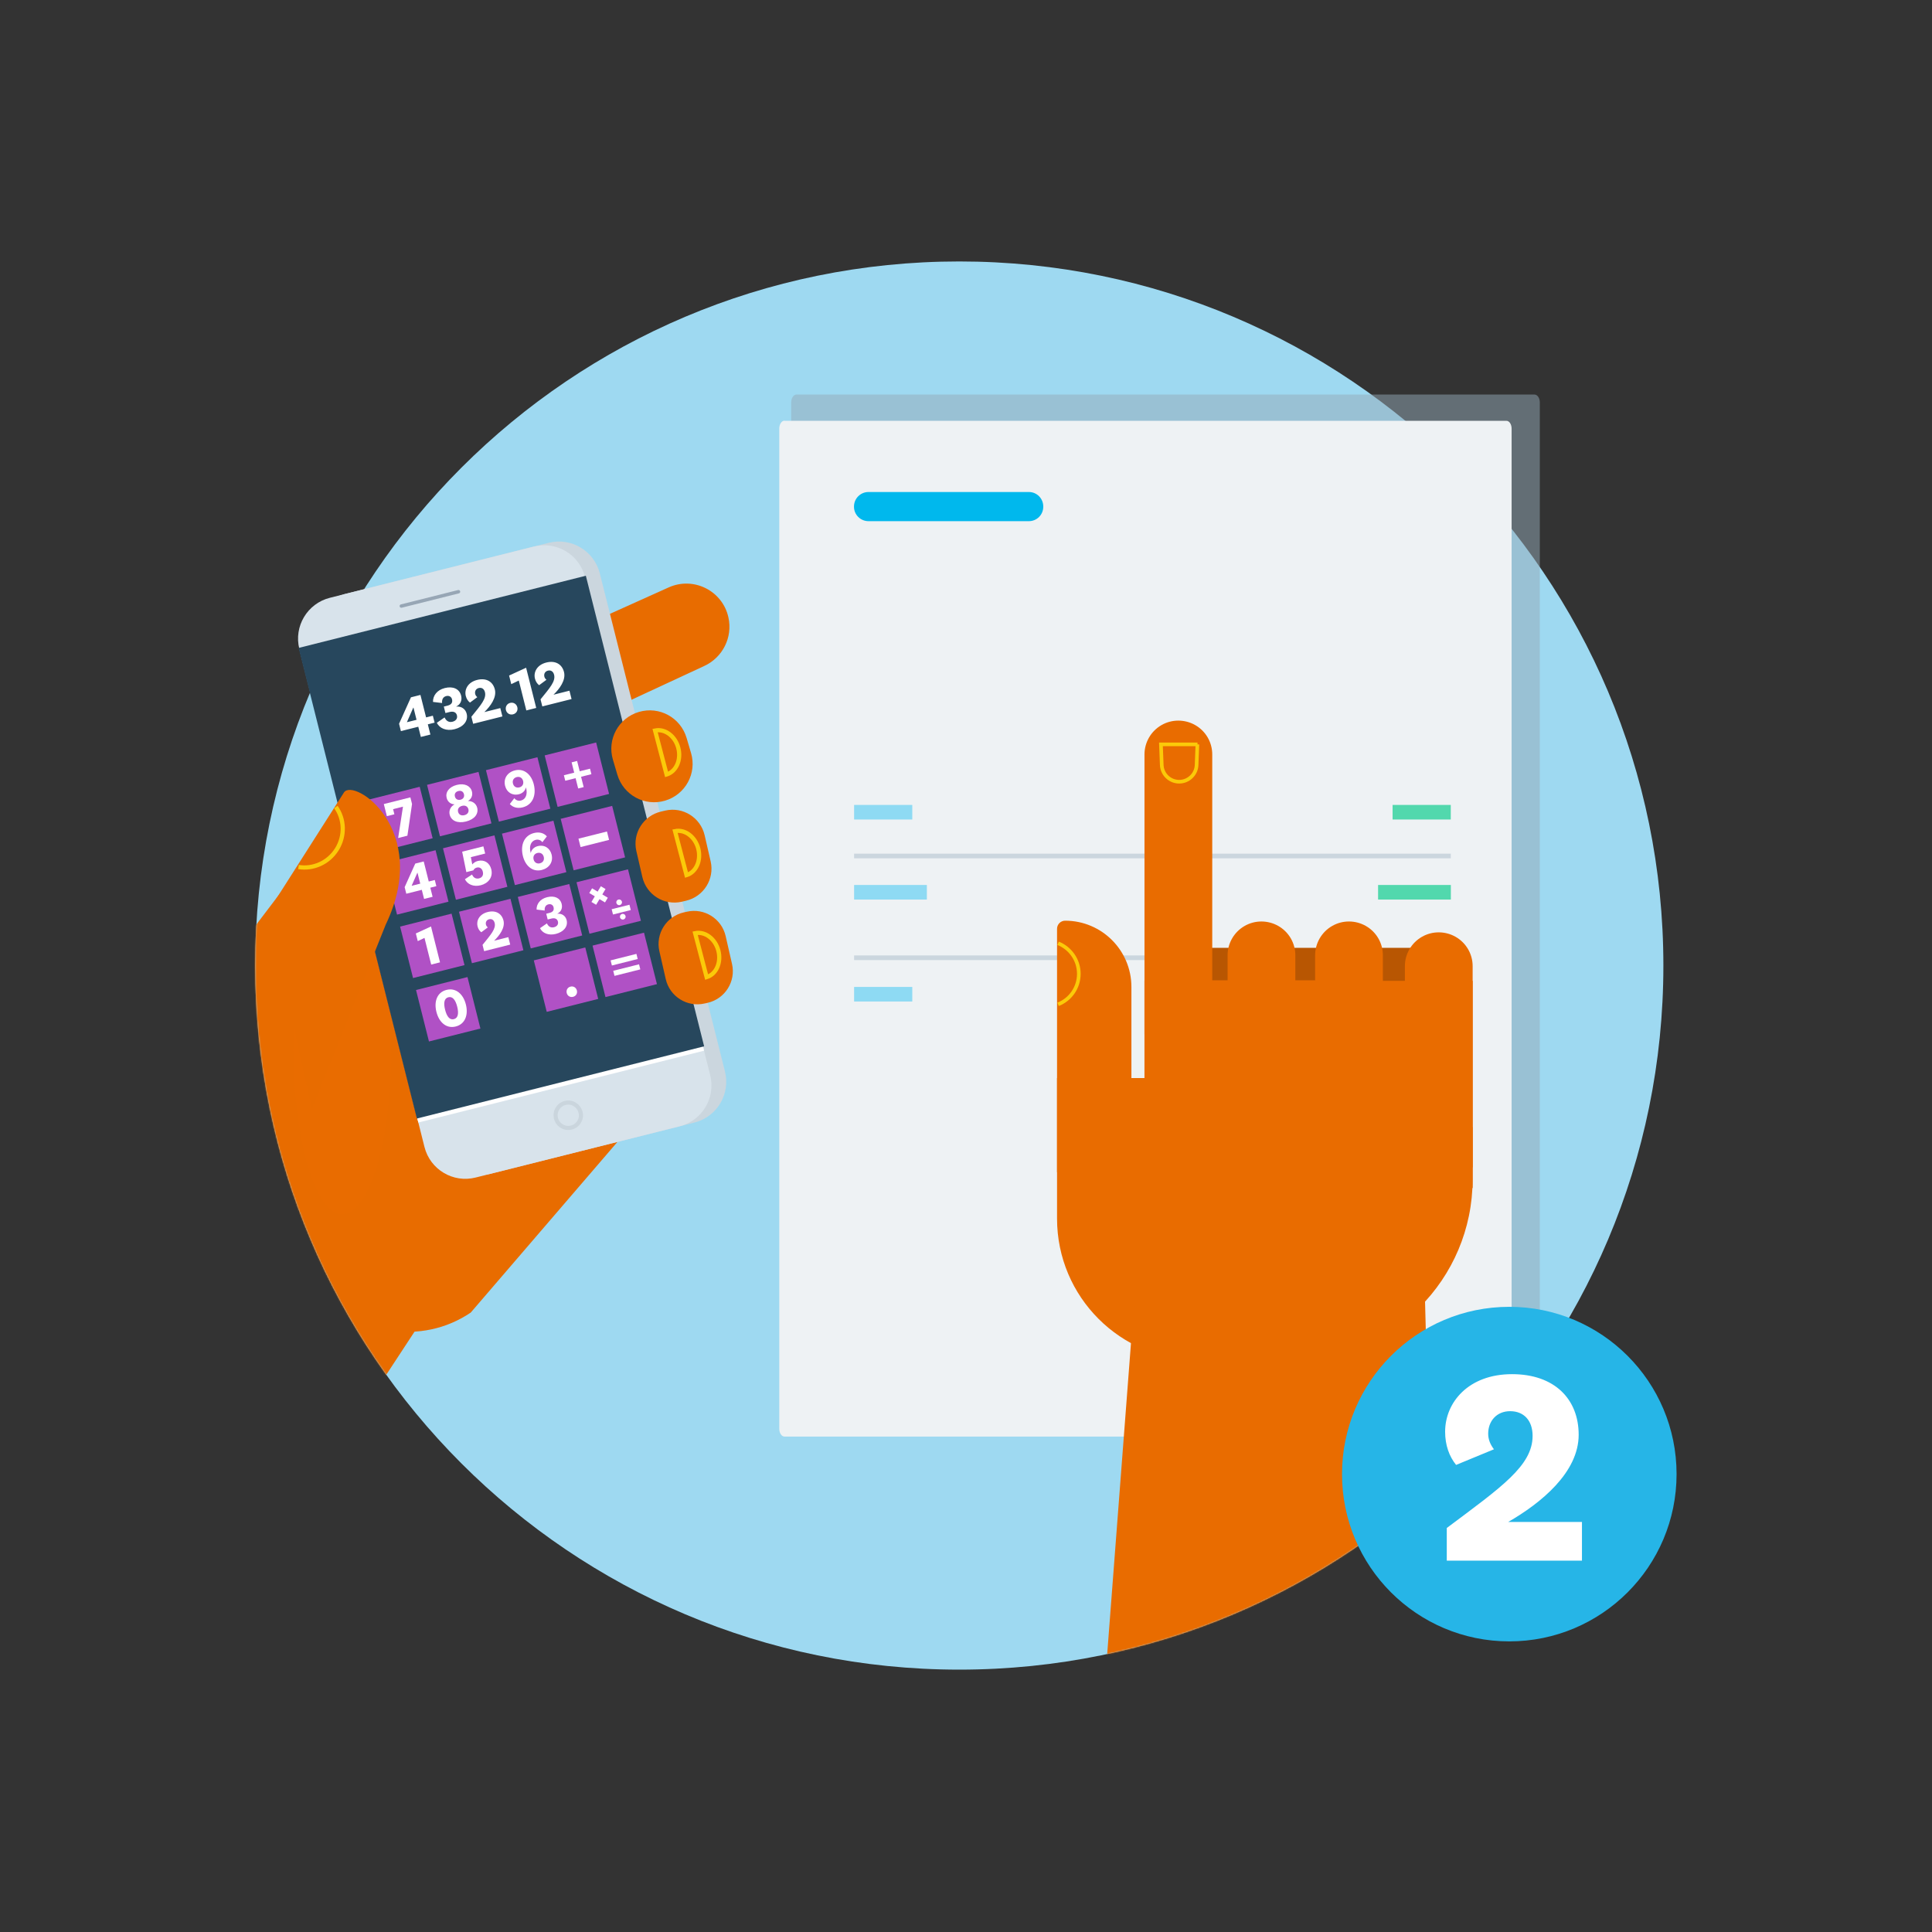 <svg width="1465" height="1465" viewBox="0 0 1465 1465" fill="none" xmlns="http://www.w3.org/2000/svg">
<rect x="0" y="0" width="1465" height="1465" fill="#333333" stroke="none"/>
<path d="M727.402 1266.05C1022.27 1266.05 1261.31 1027.02 1261.31 732.152C1261.31 437.286 1022.27 198.25 727.402 198.25C432.536 198.25 193.5 437.286 193.5 732.152C193.5 1027.02 432.536 1266.05 727.402 1266.05Z" fill="#9ED9F1"/>
<g style="mix-blend-mode:multiply" opacity="0.5">
<path d="M604.004 299.172H1163.55C1165.8 299.172 1167.61 301.849 1167.61 305.13V1064.75C1167.61 1068.03 1165.8 1070.71 1163.55 1070.71H604.004C601.759 1070.71 599.945 1068.03 599.945 1064.75V305.13C599.945 301.849 601.759 299.172 604.004 299.172V299.172Z" fill="#94A9B7"/>
</g>
<path d="M594.886 319.079H1142.26C1144.5 319.079 1146.23 321.755 1146.23 325.037V1083.36C1146.23 1086.64 1144.42 1089.32 1142.26 1089.32H594.886C592.641 1089.32 590.914 1086.64 590.914 1083.36V324.95C590.914 321.669 592.727 318.992 594.886 318.992V319.079Z" fill="#EEF2F4"/>
<path d="M780.204 395.192H658.537C652.492 395.192 647.57 390.27 647.57 384.311V384.052C647.57 378.008 652.492 373.086 658.537 373.086H780.204C786.249 373.086 791.084 378.008 791.084 384.052V384.311C791.084 390.356 786.162 395.192 780.204 395.192Z" fill="#00B8ED"/>
<path d="M647.648 649.07H1100.12" stroke="#CBD6DE" stroke-width="3.54" stroke-miterlimit="10"/>
<path d="M647.648 726.25H1100.12" stroke="#CBD6DE" stroke-width="3.54" stroke-miterlimit="10"/>
<path d="M1100.16 671.062H1044.98V682.115H1100.16V671.062Z" fill="#52D8AD"/>
<path d="M702.826 671.062H647.648V682.115H702.826V671.062Z" fill="#8EDAF3"/>
<path d="M1100.16 855.305H1044.98V866.357H1100.16V855.305Z" fill="#CBD6DE"/>
<path d="M1100.11 748.367H1067.04V759.42H1100.11V748.367Z" fill="#52D8AD"/>
<path d="M691.773 748.367H647.648V759.42H691.773V748.367Z" fill="#8EDAF3"/>
<path d="M691.773 610.359H647.648V621.412H691.773V610.359Z" fill="#8EDAF3"/>
<path d="M1100.1 610.359H1055.98V621.412H1100.1V610.359Z" fill="#52D8AD"/>
<path d="M1100.1 877.352H1055.98V888.404H1100.1V877.352Z" fill="#CBD6DE"/>
<path d="M445.703 473.031L507.098 445.399C526.009 436.937 547.942 447.99 552.346 468.196C555.713 483.307 547.942 498.677 533.867 505.067L427.656 554.373L445.79 473.031H445.703Z" fill="#E86C00"/>
<path d="M902.188 639.479H876.369C870.67 639.479 866.094 634.903 866.094 629.204V603.385C866.094 597.686 870.67 593.109 876.369 593.109H902.188C907.887 593.109 912.464 597.686 912.464 603.385V629.204C912.464 634.903 907.887 639.479 902.188 639.479Z" fill="#EEF2F4"/>
<path d="M1106.07 718.727H913.859V773.041H1106.07V718.727Z" fill="#B85602"/>
<path d="M1116.7 743.75H867.844V885.191H1116.7V743.75Z" fill="#E96C00"/>
<path d="M1002.2 743.344H867.844V1027H1002.2V743.344Z" fill="#E96C00"/>
<path d="M931.867 1031.58H979.273C1055.18 1031.58 1116.66 970.098 1116.66 894.197V854.648H931.867V1031.58Z" fill="#E96C00"/>
<path d="M867.844 784.151H919.222V572.076C919.222 562.836 914.3 554.374 906.27 549.797C898.325 545.307 888.654 545.307 880.796 549.797C872.766 554.374 867.844 562.923 867.844 572.076V784.151Z" fill="#E96C00"/>
<path d="M930.852 951.669H982.23V724.396C982.23 715.156 977.308 706.694 969.277 702.118C961.333 697.627 951.662 697.627 943.804 702.118C935.774 706.694 930.852 715.243 930.852 724.396V951.669Z" fill="#E96C00"/>
<path d="M997.234 951.669H1048.61V724.396C1048.61 715.156 1043.69 706.694 1035.66 702.118C1027.72 697.627 1018.04 697.627 1010.19 702.118C1002.16 706.694 997.234 715.243 997.234 724.396V951.669Z" fill="#E96C00"/>
<path d="M1065.3 900.84H1116.68V732.63C1116.68 723.391 1111.75 714.929 1103.72 710.352C1095.78 705.862 1086.11 705.862 1078.25 710.352C1070.22 714.929 1065.3 723.477 1065.3 732.63V900.84Z" fill="#E96C00"/>
<path d="M907.96 564.438L907.356 580.067C907.097 587.148 901.225 592.76 894.144 592.76C887.063 592.76 881.192 587.148 880.933 580.067L880.328 564.438H908.046H907.96Z" stroke="#FBCA09" stroke-width="2.763" stroke-miterlimit="10"/>
<path d="M857.926 888.888H801.539V704.271C801.539 700.904 804.302 698.141 807.67 698.141C835.475 698.141 857.926 720.678 857.926 748.396V888.888Z" fill="#E96C00"/>
<path d="M1012.23 1031.54H909.045C849.636 1031.54 801.539 983.441 801.539 924.033V817.477H1061.97V981.887C1061.97 1009.35 1039.69 1031.62 1012.23 1031.62" fill="#E96C00"/>
<path d="M802.336 761.565C811.575 757.938 818.052 748.958 818.052 738.423C818.052 727.888 811.489 718.908 802.336 715.281" stroke="#FBCA09" stroke-width="2.763" stroke-miterlimit="10"/>
<mask id="mask0_2905_57331" style="mask-type:alpha" maskUnits="userSpaceOnUse" x="193" y="198" width="1069" height="1069">
<path d="M727.402 1266.05C1022.27 1266.05 1261.31 1027.02 1261.31 732.152C1261.31 437.286 1022.27 198.25 727.402 198.25C432.536 198.25 193.5 437.286 193.5 732.152C193.5 1027.02 432.536 1266.05 727.402 1266.05Z" fill="#9ED9F1"/>
</mask>
<g mask="url(#mask0_2905_57331)">
<path d="M492.793 837.271L356.964 995.292C319.747 1020.51 269.233 1012.3 241.946 976.64L142.039 846.079L337.277 713.445L492.793 837.358V837.271Z" fill="#E86C00"/>
<path d="M85.957 1357.87L-171.453 1182.93L260.556 613.883L479.626 757.828L85.957 1357.87Z" fill="#E86C00"/>
<path d="M1090.43 1363.42H831.211L861.261 970.617H1080.16L1090.43 1363.42Z" fill="#E96C00"/>
</g>
<path d="M296.674 796.103C296.674 864.924 280.095 920.706 259.63 920.706C239.165 920.706 222.586 864.924 222.586 796.103C222.586 727.282 239.165 671.5 259.63 671.5C280.095 671.5 296.674 727.282 296.674 796.103" fill="#E96C00"/>
<path d="M526.576 851.22L371.837 890.078C354.739 894.395 337.383 884.033 333.066 866.936L238.167 489.241C233.849 472.143 244.211 454.787 261.309 450.47L416.048 411.612C433.145 407.295 450.502 417.657 454.819 434.754L549.718 812.449C554.035 829.546 543.673 846.903 526.576 851.22" fill="#CBD6DE"/>
<path d="M443.663 437.534L227.016 491.992L230.131 504.386L446.779 449.928L443.663 437.534Z" fill="#5C5CE4"/>
<path d="M515.389 854.048L360.649 892.906C343.552 897.223 326.196 886.861 321.878 869.764L226.979 492.069C222.662 474.972 233.024 457.615 250.121 453.298L404.86 414.44C421.958 410.123 439.314 420.485 443.632 437.582L538.53 815.277C542.848 832.375 532.486 849.731 515.389 854.048" fill="#D8E3EB"/>
<path d="M443.663 437.596L227.016 492.055L317.281 851.153L533.929 796.694L443.663 437.596Z" fill="#D8E3EB"/>
<path d="M440.25 843.335C441.545 848.429 438.437 853.697 433.256 854.992C428.075 856.287 422.894 853.179 421.599 847.998C420.303 842.817 423.412 837.636 428.507 836.34C433.601 835.045 438.869 838.154 440.164 843.335H440.25Z" stroke="#CAD5DD" stroke-width="3.109" stroke-miterlimit="10"/>
<path d="M304.32 459.56L347.668 448.68" stroke="#97A6B5" stroke-width="2.591" stroke-linecap="round" stroke-linejoin="round"/>
<path d="M532.984 793.112L316.336 847.57L317.241 851.171L533.889 796.713L532.984 793.112Z" fill="white"/>
<path d="M444.234 436.567L226.414 491.32L316.111 848.157L533.932 793.404L444.234 436.567Z" fill="#27475D"/>
<path d="M362.845 585.323L323.82 595.133L333.63 634.158L372.655 624.348L362.845 585.323Z" fill="#B051C5"/>
<path d="M318.259 596.604L279.234 606.414L289.044 645.439L328.069 635.629L318.259 596.604Z" fill="#B051C5"/>
<path d="M407.517 574.19L368.492 584L378.302 623.025L417.327 613.215L407.517 574.19Z" fill="#B051C5"/>
<path d="M452.041 563.003L413.016 572.812L422.825 611.838L461.85 602.028L452.041 563.003Z" fill="#B051C5"/>
<path d="M305.57 611.674L301.909 635.453L308.929 633.689L312.439 609.648L311.179 604.634L291.041 609.696L293.351 618.882L299.047 617.45L298.069 613.559L305.57 611.674Z" fill="white"/>
<path d="M353.383 622.935C359.922 621.292 362.996 617.064 361.856 612.531C361.07 609.403 358.299 607.37 354.978 607.394L354.958 607.314C357.544 605.725 358.574 603.036 357.858 600.188C356.799 595.976 352.382 593.674 346.405 595.176C340.388 596.689 337.625 600.795 338.684 605.007C339.399 607.855 341.539 609.749 344.568 609.925L344.589 610.006C341.651 611.554 340.211 614.646 340.997 617.775C342.137 622.308 346.844 624.579 353.383 622.935ZM349.229 606.408C347.223 606.912 345.466 606.032 344.952 603.986C344.408 601.82 345.569 600.334 347.575 599.83C349.581 599.325 351.267 600.096 351.812 602.262C352.326 604.308 351.234 605.904 349.229 606.408ZM350.398 611.061C352.725 610.477 354.622 611.407 355.177 613.613C355.731 615.82 354.5 617.537 352.173 618.121C349.806 618.716 347.909 617.786 347.355 615.58C346.8 613.373 348.032 611.656 350.398 611.061Z" fill="white"/>
<path d="M388.953 594.104C388.358 591.737 389.539 589.819 391.865 589.235C394.072 588.68 396.059 589.801 396.654 592.168C397.259 594.575 396.038 596.502 393.832 597.057C391.505 597.642 389.558 596.511 388.953 594.104ZM386.595 609.666C388.745 612.111 392.187 613.25 396.359 612.201C403.74 610.346 406.891 603.199 404.753 594.695C403.846 591.085 402.127 588.148 399.756 586.185C397.286 584.162 394.115 583.253 390.424 584.18C384.809 585.592 381.594 590.281 383.006 595.897C384.216 600.711 388.383 603.544 393.558 602.244C396.285 601.558 398.259 599.569 398.767 597.181L398.848 597.161L398.969 597.642C400.088 602.095 398.789 606.089 395.058 607.027C393.133 607.511 391.186 606.891 390 605.228L386.595 609.666Z" fill="white"/>
<path d="M448.449 587.049L447.4 582.877L439.578 584.844L437.612 577.021L433.44 578.07L435.406 585.892L427.584 587.859L428.633 592.03L436.455 590.064L438.421 597.886L442.593 596.838L440.627 589.015L448.449 587.049Z" fill="white"/>
<path d="M374.931 633.433L335.906 643.242L345.716 682.267L384.741 672.458L374.931 633.433Z" fill="#B051C5"/>
<path d="M330.275 644.698L291.25 654.508L301.06 693.533L340.085 683.723L330.275 644.698Z" fill="#B051C5"/>
<path d="M419.65 622.315L380.625 632.125L390.435 671.15L429.46 661.34L419.65 622.315Z" fill="#B051C5"/>
<path d="M464.189 611.097L425.164 620.906L434.974 659.931L473.999 650.122L464.189 611.097Z" fill="#B051C5"/>
<path d="M321.576 681.641L328.035 680.018L326.3 673.118L330.873 671.969L329.694 667.276L325.121 668.425L321.299 653.222L314.881 654.835L306.838 672.722L308.089 677.696L319.842 674.742L321.576 681.641ZM316.435 661.866L316.595 661.825L318.662 670.049L312.244 671.662L312.204 671.501L316.435 661.866Z" fill="white"/>
<path d="M353.616 661.309L358.951 659.968C359.331 659.105 360.132 658.221 361.536 657.868C363.743 657.313 365.51 658.575 366.095 660.902C366.76 663.549 365.659 665.447 363.252 666.052C360.885 666.646 358.888 665.485 357.952 663.119L352.539 666.697C354.45 670.567 358.987 672.668 364.563 671.266C370.018 669.895 374.086 665.376 372.513 659.118C371.303 654.304 367.296 651.601 362.322 652.851C360.397 653.335 358.894 654.481 358.122 655.485L357.032 649.959L367.903 647.226L366.531 641.771L350.446 645.814L353.616 661.309Z" fill="white"/>
<path d="M414.673 634.197C412.524 631.752 409.081 630.613 404.909 631.661C397.528 633.517 394.378 640.663 396.515 649.167C397.423 652.778 399.142 655.715 401.512 657.678C403.982 659.701 407.154 660.61 410.844 659.682C416.46 658.271 419.674 653.582 418.263 647.966C417.053 643.152 412.886 640.319 407.711 641.619C404.983 642.305 403.01 644.294 402.501 646.682L402.421 646.702L402.3 646.221C401.181 641.768 402.48 637.774 406.21 636.836C408.136 636.352 410.083 636.972 411.268 638.635L414.673 634.197ZM412.316 649.759C412.911 652.126 411.73 654.043 409.403 654.628C407.197 655.183 405.209 654.062 404.614 651.695C404.009 649.288 405.231 647.361 407.437 646.806C409.763 646.221 411.711 647.352 412.316 649.759Z" fill="white"/>
<path d="M387.072 681.534L348.047 691.344L357.857 730.369L396.882 720.559L387.072 681.534Z" fill="#B051C5"/>
<path d="M342.416 692.8L303.391 702.609L313.2 741.634L352.225 731.825L342.416 692.8Z" fill="#B051C5"/>
<path d="M431.666 670.323L392.641 680.133L402.45 719.158L441.475 709.348L431.666 670.323Z" fill="#B051C5"/>
<path d="M476.189 659.19L437.164 669L446.974 708.025L485.999 698.215L476.189 659.19Z" fill="#B051C5"/>
<path d="M333.664 729.731L326.828 702.534L315.318 707.815L316.78 713.631L321.883 711.197L326.965 731.415L333.664 729.731Z" fill="white"/>
<path d="M385.463 710.621L374.673 713.334C378.791 709.356 383.157 703.482 381.776 697.986C380.465 692.771 376.017 690.008 369.799 691.571C363.421 693.174 361.05 698.163 362.129 702.455C362.623 704.421 363.638 705.914 364.954 706.906L369.915 703.228C369.272 702.707 368.73 702.076 368.498 701.153C368.034 699.308 368.914 697.551 370.88 697.057C372.926 696.543 374.522 697.634 375.077 699.84C376.176 704.213 372.389 708.491 365.909 716.475L367.109 721.248L386.885 716.277L385.463 710.621Z" fill="white"/>
<path d="M422.624 692.785C425.411 691.487 426.712 688.687 425.895 685.437C424.746 680.864 420.42 678.924 414.844 680.325C409.549 681.656 406.765 685.512 406.881 689.705L413.041 690.46C412.807 688.173 413.618 686.306 415.824 685.751C417.789 685.257 419.315 686.238 419.729 687.883C420.253 689.969 419.493 691.525 416.725 692.221L414.198 692.856L415.297 697.228L418.025 696.543C420.672 695.877 422.529 696.647 423.063 698.773C423.618 700.979 422.266 702.556 420.1 703.101C417.572 703.736 415.775 702.524 414.719 700.188L409.487 703.806C411.247 707.586 415.925 709.566 421.46 708.175C427.237 706.723 430.913 702.685 429.653 697.671C428.876 694.582 426.185 692.529 422.644 692.865L422.624 692.785Z" fill="white"/>
<path d="M354.486 740.893L315.461 750.703L325.271 789.728L364.296 779.919L354.486 740.893Z" fill="#B051C5"/>
<path d="M443.799 718.433L404.773 728.242L414.583 767.267L453.608 757.458L443.799 718.433Z" fill="#B051C5"/>
<path d="M488.338 707.229L449.312 717.039L459.122 756.064L498.147 746.254L488.338 707.229Z" fill="#B051C5"/>
<path d="M338.589 750.618C331.489 752.402 328.93 759.358 330.927 767.3C332.923 775.243 338.467 780.161 345.567 778.376C352.667 776.592 355.266 769.626 353.27 761.684C351.273 753.741 345.69 748.833 338.589 750.618ZM344.165 772.801C340.876 773.627 338.746 770.58 337.505 765.646C336.265 760.712 336.702 757.02 339.991 756.193C343.28 755.367 345.451 758.403 346.691 763.337C347.932 768.271 347.455 771.974 344.165 772.801Z" fill="white"/>
<path d="M437.437 751.055C436.893 748.889 434.855 747.568 432.608 748.132C430.362 748.697 429.191 750.825 429.736 752.991C430.28 755.157 432.308 756.439 434.554 755.874C436.801 755.309 437.982 753.221 437.437 751.055Z" fill="white"/>
<path d="M463.986 732.125L483.561 727.205L482.583 723.314L463.007 728.234L463.986 732.125ZM465.962 739.988L485.537 735.067L484.569 731.216L464.994 736.137L465.962 739.988Z" fill="white"/>
<path d="M319.122 558.809L326.362 556.989L324.418 549.254L329.545 547.965L328.222 542.704L323.096 543.993L318.811 526.949L311.616 528.757L302.6 548.81L304.001 554.386L317.178 551.074L319.122 558.809ZM313.358 536.639L313.538 536.593L315.855 545.813L308.66 547.621L308.615 547.441L313.358 536.639ZM345.985 535.705C349.11 534.25 350.568 531.11 349.652 527.468C348.363 522.341 343.513 520.165 337.262 521.737C331.326 523.229 328.205 527.552 328.335 532.252L335.241 533.098C334.979 530.534 335.888 528.441 338.361 527.82C340.565 527.266 342.275 528.366 342.739 530.209C343.327 532.548 342.474 534.292 339.371 535.072L336.538 535.784L337.77 540.686L340.828 539.918C343.796 539.171 345.878 540.035 346.477 542.418C347.099 544.892 345.583 546.659 343.154 547.27C340.321 547.982 338.306 546.624 337.122 544.005L331.257 548.061C333.23 552.298 338.474 554.518 344.68 552.958C351.156 551.331 355.277 546.804 353.864 541.183C352.994 537.72 349.977 535.418 346.008 535.795L345.985 535.705ZM379.367 536.924L367.27 539.965C371.887 535.505 376.781 528.92 375.233 522.759C373.763 516.913 368.777 513.815 361.807 515.567C354.656 517.364 351.998 522.957 353.208 527.769C353.761 529.973 354.9 531.647 356.374 532.759L361.936 528.635C361.215 528.051 360.607 527.344 360.347 526.309C359.827 524.241 360.814 522.271 363.018 521.717C365.311 521.141 367.101 522.364 367.723 524.838C368.955 529.74 364.71 534.536 357.445 543.486L358.79 548.838L380.961 543.265L379.367 536.924ZM392.276 536.261C391.666 533.832 389.381 532.351 386.862 532.984C384.344 533.617 383.031 536.003 383.642 538.431C384.252 540.86 386.526 542.296 389.044 541.663C391.563 541.03 392.887 538.689 392.276 536.261ZM406.607 536.818L398.943 506.328L386.039 512.249L387.678 518.77L393.399 516.041L399.097 538.706L406.607 536.818ZM431.804 523.743L419.707 526.784C424.323 522.324 429.218 515.739 427.67 509.578C426.2 503.732 421.214 500.634 414.243 502.386C407.093 504.184 404.435 509.776 405.644 514.588C406.198 516.792 407.336 518.466 408.811 519.578L414.373 515.454C413.652 514.87 413.044 514.163 412.784 513.128C412.264 511.06 413.251 509.09 415.455 508.536C417.748 507.96 419.538 509.183 420.16 511.657C421.392 516.559 417.147 521.355 409.882 530.305L411.227 535.657L433.398 530.084L431.804 523.743Z" fill="white"/>
<path d="M460.247 630.514L438.641 635.945L440.24 642.31L461.847 636.879L460.247 630.514Z" fill="white"/>
<path d="M477.295 686.048L463.812 689.438L464.823 693.457L478.306 690.068L477.295 686.048Z" fill="white"/>
<path d="M460.899 680.739L448.969 673.602L446.841 677.158L458.771 684.296L460.899 680.739Z" fill="white"/>
<path d="M452.035 686.071L459.172 674.141L455.615 672.013L448.478 683.943L452.035 686.071Z" fill="white"/>
<path d="M469.479 686.357C470.671 686.357 471.638 685.39 471.638 684.198C471.638 683.006 470.671 682.039 469.479 682.039C468.287 682.039 467.32 683.006 467.32 684.198C467.32 685.39 468.287 686.357 469.479 686.357Z" fill="white"/>
<path d="M472.237 697.278C473.429 697.278 474.396 696.312 474.396 695.12C474.396 693.927 473.429 692.961 472.237 692.961C471.045 692.961 470.078 693.927 470.078 695.12C470.078 696.312 471.045 697.278 472.237 697.278Z" fill="white"/>
<path d="M292.66 700.681L236.533 840.914L203.547 690.837L260.797 600.947C268.137 589.462 326.941 628.665 292.66 700.768" fill="#E86C00"/>
<path d="M226.352 657.436C237.318 659.25 248.975 654.328 255.452 643.966C261.842 633.604 261.151 620.996 254.674 611.93" stroke="#FBCA09" stroke-width="3.195" stroke-miterlimit="10"/>
<path d="M504.305 607.125C488.848 611.701 472.701 602.894 468.124 587.437L464.757 576.039C460.18 560.582 468.988 544.435 484.444 539.858C499.901 535.282 516.049 544.089 520.625 559.546L523.993 570.944C528.569 586.401 519.762 602.548 504.305 607.125Z" fill="#E86C00"/>
<path d="M520.156 683.014L516.875 683.791C503.491 686.813 490.193 678.437 487.084 665.053L482.507 645.193C479.485 631.808 487.861 618.51 501.245 615.402L504.527 614.625C517.911 611.602 531.209 619.978 534.317 633.363L538.894 653.223C541.916 666.607 533.54 679.905 520.156 683.014Z" fill="#E86C00"/>
<path d="M536.601 760.413L534.27 760.931C521.058 763.953 507.847 755.663 504.825 742.452L499.989 721.296C496.967 708.085 505.256 694.873 518.468 691.851L520.799 691.333C534.011 688.31 547.223 696.6 550.245 709.812L555.08 730.967C558.103 744.179 549.813 757.391 536.601 760.413Z" fill="#E86C00"/>
<path d="M527.102 707.619C534.614 706.065 542.386 711.85 544.717 720.831C547.049 729.811 543.163 738.705 535.823 740.95L527.102 707.619Z" stroke="#FBCA09" stroke-width="3.195" stroke-miterlimit="10"/>
<path d="M496.734 553.947C504.247 552.393 512.018 558.179 514.35 567.159C516.681 576.139 512.796 585.033 505.456 587.278L496.734 553.947Z" stroke="#FBCA09" stroke-width="3.195" stroke-miterlimit="10"/>
<path d="M511.852 630.244C519.364 628.69 527.136 634.475 529.467 643.456C531.799 652.436 527.913 661.33 520.573 663.575L511.852 630.244Z" stroke="#FBCA09" stroke-width="3.195" stroke-miterlimit="10"/>
<path d="M1144.47 1244.63C1214.52 1244.63 1271.31 1187.84 1271.31 1117.79C1271.31 1047.73 1214.52 990.938 1144.47 990.938C1074.41 990.938 1017.62 1047.73 1017.62 1117.79C1017.62 1187.84 1074.41 1244.63 1144.47 1244.63Z" fill="#26B5E7"/>
<path d="M1199.57 1154.07H1143.64C1168.59 1139.73 1197.08 1116.44 1197.08 1087.95C1197.08 1060.92 1178.78 1042 1146.55 1042C1113.49 1042 1095.81 1063.41 1095.81 1085.66C1095.81 1095.85 1098.93 1104.38 1104.13 1110.82L1132.83 1098.97C1130.33 1095.64 1128.46 1091.9 1128.46 1087.12C1128.46 1077.55 1134.91 1070.07 1145.09 1070.07C1155.7 1070.07 1162.14 1077.35 1162.14 1088.78C1162.14 1111.45 1138.44 1127.67 1097.06 1158.65V1183.39H1199.57V1154.07Z" fill="white"/>
</svg>
